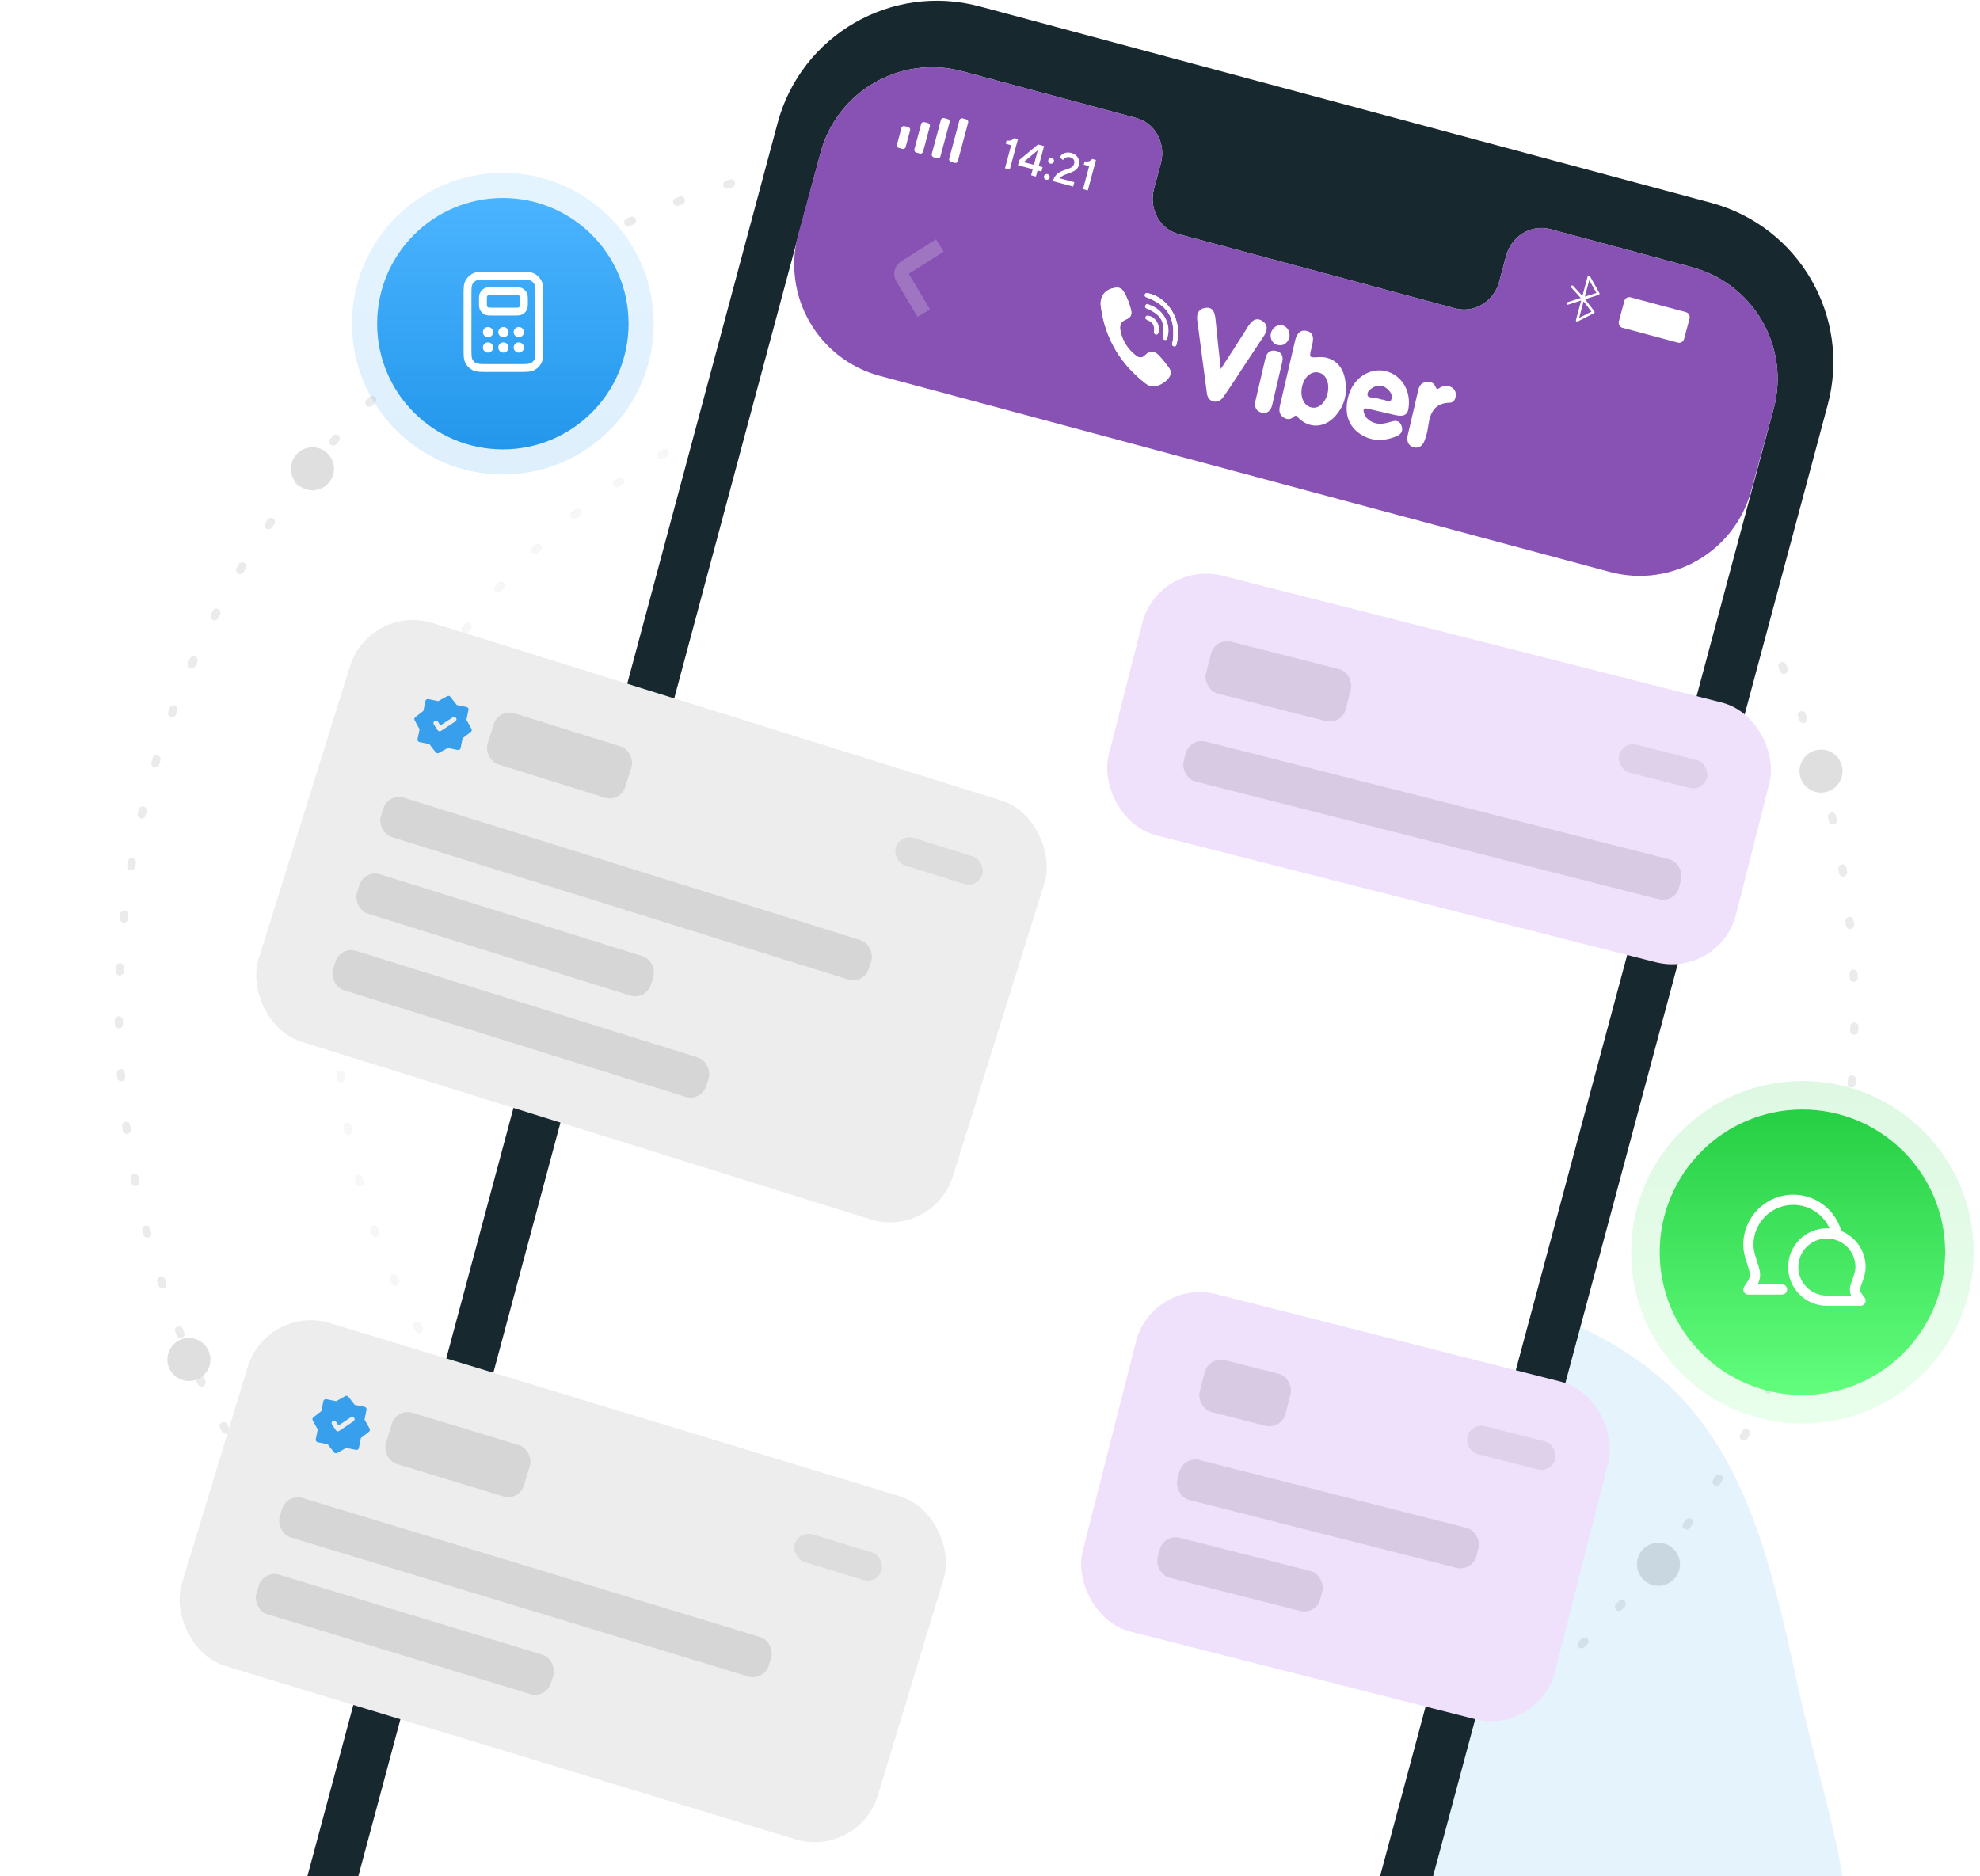 <svg width="630" height="597" viewBox="0 0 630 597" fill="none" xmlns="http://www.w3.org/2000/svg">
<circle opacity="0.6" cx="313.921" cy="322.243" r="276.136" transform="rotate(15 313.921 322.243)" stroke="#DEDEDE" stroke-width="2.59" stroke-linecap="round" stroke-dasharray="1.3 15.54"/>
<circle opacity="0.3" cx="313.261" cy="323.081" r="205.813" transform="rotate(15 313.261 323.081)" stroke="#E3E3E3" stroke-width="2.59" stroke-linecap="round" stroke-dasharray="1.3 15.54"/>
<circle opacity="0.1" cx="349.387" cy="311.875" r="176.04" transform="rotate(15 349.387 311.875)" stroke="#E2E2E2" stroke-width="2.59" stroke-linecap="round" stroke-dasharray="1.3 15.54"/>
<circle cx="554.236" cy="77.737" r="6.845" transform="rotate(15 554.236 77.737)" fill="#DFDFDF"/>
<circle cx="60.108" cy="432.625" r="6.845" transform="rotate(15 60.108 432.625)" fill="#DFDFDF"/>
<circle cx="99.418" cy="149.177" r="6.845" transform="rotate(15 99.418 149.177)" fill="#DFDFDF"/>
<circle cx="579.418" cy="245.384" r="6.845" transform="rotate(15 579.418 245.384)" fill="#DFDFDF"/>
<circle cx="527.694" cy="497.797" r="6.845" transform="rotate(15 527.694 497.797)" fill="#DFDFDF"/>
<circle cx="310.338" cy="560.412" r="6.845" transform="rotate(15 310.338 560.412)" fill="#DFDFDF"/>
<g opacity="0.12" filter="url(#filter0_f_2011_31074)">
<path d="M525.878 436.456C556.603 460.972 564.256 501.42 572.786 539.837C582.154 582.023 601.359 629.148 576.519 664.519C551.566 700.052 500.628 697.905 457.665 703.767C416.258 709.417 371.598 720.993 337.27 697.166C302.533 673.055 295.465 627.22 287.481 585.641C279.114 542.068 265.666 493.865 291.273 457.625C317.015 421.194 366.676 414.781 411.041 410.778C451.661 407.112 493.995 411.016 525.878 436.456Z" fill="#2397EB"/>
</g>
<path d="M360.757 749.433L128.036 686.927C100.046 679.411 83.445 650.631 90.954 622.638L247.422 39.141C254.933 11.133 283.73 -5.481 311.737 2.042L544.46 64.546C572.449 72.063 589.049 100.843 581.543 128.835L425.07 712.335C417.561 740.343 388.762 756.955 360.757 749.433" fill="#17282F"/>
<path d="M538.377 85.038L493.257 72.921C487.206 71.297 480.924 75.109 479.229 81.433L477.032 89.618C475.339 95.945 469.055 99.755 463.005 98.13L375.054 74.51C369.005 72.886 365.474 66.437 367.171 60.111L369.366 51.926C371.061 45.6 367.53 39.153 361.479 37.528L345.612 33.266L306.119 22.659C286.507 17.392 266.338 29.027 261.078 48.642L108.351 618.177C103.094 637.784 114.721 657.938 134.321 663.204L366.579 725.584C386.191 730.851 406.36 719.217 411.622 699.601L564.35 130.064C569.605 110.459 557.979 90.304 538.377 85.038" fill="white"/>
<path d="M538.377 85.038L493.257 72.921C487.206 71.297 480.924 75.109 479.229 81.433L477.032 89.618C475.339 95.945 469.055 99.755 463.005 98.13L375.054 74.51C369.005 72.886 365.474 66.437 367.171 60.111L369.366 51.926C371.061 45.6 367.53 39.153 361.479 37.528L345.612 33.266L306.119 22.659C286.507 17.392 266.338 29.027 261.078 48.642L253.965 74.586C248.708 94.193 260.335 114.347 279.935 119.613L512.194 181.993C531.805 187.26 551.974 175.626 557.236 156.01L564.35 130.064C569.605 110.459 557.979 90.304 538.377 85.038Z" fill="#8752B3"/>
<path d="M322.712 43.938L323.89 44.254L321.29 53.958L319.767 53.55L321.734 46.208L320.002 45.743L320.281 44.701C320.88 44.794 321.359 44.775 321.718 44.644C322.083 44.51 322.414 44.274 322.712 43.938ZM330.499 52.857L331.744 53.19L331.372 54.578L330.127 54.244L329.606 56.186L328.077 55.776L328.597 53.834L323.888 52.572L324.332 50.914L330.264 45.962L332.207 46.482L330.499 52.857ZM328.969 52.447L330.213 47.805L325.714 51.575L328.969 52.447ZM332.266 56.761C332.134 56.532 332.1 56.298 332.164 56.059C332.23 55.816 332.377 55.628 332.606 55.496C332.834 55.364 333.068 55.33 333.307 55.394C333.551 55.459 333.739 55.606 333.871 55.835C334.003 56.064 334.037 56.3 333.971 56.543C333.907 56.782 333.761 56.968 333.532 57.1C333.304 57.228 333.069 57.259 332.825 57.194C332.586 57.13 332.4 56.986 332.266 56.761ZM333.641 51.632C333.509 51.403 333.475 51.169 333.539 50.93C333.604 50.686 333.751 50.498 333.98 50.366C334.209 50.234 334.443 50.2 334.682 50.264C334.925 50.33 335.113 50.477 335.245 50.705C335.378 50.934 335.411 51.17 335.346 51.414C335.282 51.653 335.135 51.839 334.906 51.971C334.678 52.103 334.441 52.136 334.198 52.071C333.959 52.007 333.773 51.861 333.641 51.632ZM341.462 59.363L335.02 57.637C335.181 57.037 335.417 56.517 335.728 56.078C336.04 55.635 336.384 55.29 336.76 55.042C337.14 54.796 337.54 54.584 337.96 54.406C338.384 54.23 338.8 54.078 339.206 53.95C339.614 53.817 339.992 53.681 340.338 53.542C340.69 53.404 340.994 53.215 341.252 52.975C341.511 52.73 341.686 52.436 341.778 52.093C341.91 51.602 341.861 51.172 341.63 50.806C341.404 50.441 341.018 50.185 340.472 50.039C340.206 49.967 339.942 49.95 339.681 49.986C339.426 50.02 339.214 50.086 339.047 50.186C338.886 50.283 338.737 50.386 338.602 50.495C338.471 50.605 338.374 50.705 338.311 50.794L338.226 50.924L337.129 50.035C337.164 49.977 337.211 49.902 337.269 49.812C337.332 49.722 337.474 49.571 337.695 49.36C337.92 49.15 338.163 48.975 338.422 48.837C338.682 48.698 339.03 48.601 339.466 48.543C339.902 48.486 340.361 48.522 340.844 48.651C341.796 48.907 342.499 49.402 342.955 50.138C343.41 50.874 343.526 51.662 343.301 52.501C343.182 52.943 342.982 53.33 342.7 53.66C342.418 53.991 342.103 54.247 341.754 54.429C341.411 54.608 341.023 54.785 340.59 54.959C340.162 55.129 339.749 55.28 339.352 55.41C338.954 55.541 338.549 55.718 338.136 55.941C337.729 56.16 337.392 56.418 337.124 56.714L341.834 57.976L341.462 59.363ZM347.534 50.589L348.711 50.905L346.111 60.609L344.589 60.201L346.556 52.858L344.824 52.394L345.103 51.352C345.702 51.445 346.181 51.426 346.54 51.295C346.905 51.16 347.236 50.925 347.534 50.589Z" fill="white"/>
<rect x="287.032" y="39.924" width="2.866" height="7.164" rx="0.805" transform="rotate(15 287.032 39.924)" fill="white"/>
<rect x="293.313" y="38.64" width="2.866" height="10.03" rx="0.805" transform="rotate(15 293.313 38.64)" fill="white"/>
<rect x="299.588" y="37.355" width="2.866" height="12.896" rx="0.805" transform="rotate(15 299.588 37.355)" fill="white"/>
<rect x="305.497" y="37.455" width="2.866" height="14.329" rx="0.805" transform="rotate(15 305.497 37.455)" fill="white"/>
<rect x="517.253" y="94.195" width="21.493" height="10.03" rx="1.61" transform="rotate(15 517.253 94.195)" fill="white"/>
<path d="M501.828 101.929L501.44 101.825C501.399 101.978 501.452 102.141 501.575 102.241C501.698 102.341 501.869 102.359 502.01 102.288L501.828 101.929ZM505.537 88.088L505.888 87.891C505.808 87.749 505.649 87.669 505.487 87.689C505.324 87.709 505.191 87.826 505.148 87.984L505.537 88.088ZM508.548 93.459L508.67 93.843C508.785 93.806 508.878 93.72 508.922 93.607C508.967 93.495 508.958 93.368 508.899 93.263L508.548 93.459ZM506.979 99.315L507.161 99.674C507.268 99.62 507.345 99.521 507.371 99.404C507.398 99.288 507.371 99.165 507.299 99.07L506.979 99.315ZM500.541 90.963C500.391 90.799 500.137 90.787 499.973 90.937C499.808 91.087 499.797 91.341 499.946 91.505L500.541 90.963ZM498.695 96.174C498.483 96.242 498.366 96.468 498.434 96.68C498.501 96.891 498.728 97.008 498.939 96.941L498.695 96.174ZM505.186 88.285L508.197 93.656L508.899 93.263L505.888 87.891L505.186 88.285ZM502.217 102.033L504.071 95.113L503.294 94.904L501.44 101.825L502.217 102.033ZM504.071 95.113L505.926 88.192L505.148 87.984L503.294 94.904L504.071 95.113ZM508.426 93.076L503.561 94.625L503.805 95.392L508.67 93.843L508.426 93.076ZM506.797 98.956L501.646 101.57L502.01 102.288L507.161 99.674L506.797 98.956ZM503.363 95.253L506.659 99.56L507.299 99.07L504.002 94.764L503.363 95.253ZM503.98 94.737L500.541 90.963L499.946 91.505L503.385 95.279L503.98 94.737ZM503.561 94.625L498.695 96.174L498.939 96.941L503.805 95.392L503.561 94.625Z" fill="white"/>
<path d="M365.976 122.836C368.02 123.311 370.874 121.851 372.025 119.995C373.149 118.257 371.98 117.111 371.065 115.899C370.436 115.003 369.666 114.199 369.009 113.422C367.61 111.722 366.02 111.353 364.301 113.077C363.344 114.104 362.322 113.866 361.41 113.154C358.903 111.072 357.102 108.53 356.458 105.132C356.194 103.696 356.498 102.393 358.082 101.761C358.874 101.446 359.807 101.038 359.969 99.827C360.187 98.378 358.027 92.754 356.775 91.963C356.263 91.594 355.695 91.462 355.072 91.567C351.758 91.921 349.759 94.33 350.29 97.701C351.713 108.026 356.779 116.075 364.696 122.164C365.209 122.533 365.777 122.665 365.976 122.836ZM365.884 93.456C365.402 93.469 364.491 92.757 364.242 93.824C364.076 94.535 364.899 94.601 365.439 94.852C371.663 97.423 373.982 101.336 373.174 108.394C373.15 109.013 372.702 109.908 373.469 110.211C374.377 110.422 374.371 109.422 374.509 108.829C376.143 102.338 372.074 95.145 365.884 93.456V93.456ZM409.747 118.396L412.096 108.323C412.566 106.308 413.635 104.808 415.791 105.309C417.835 105.785 418.044 107.457 417.574 109.472L417.27 110.775C416.551 113.856 416.551 113.856 419.47 113.66C423.494 113.347 426.768 115.732 427.756 119.71C428.918 124.477 428.152 128.797 424.771 132.508C421.392 136.22 416.546 136.467 413.067 132.91C412.495 132.277 412.323 131.988 411.562 132.685C410.491 133.685 409.214 133.513 408.103 132.631C406.991 131.747 406.928 130.483 407.26 129.061L409.747 118.396V118.396ZM422.403 125.211C423.149 122.012 421.998 119.245 419.755 118.599C417.398 117.926 415.056 119.755 414.31 122.955C413.591 126.037 414.715 128.921 416.958 129.567C419.287 130.359 421.657 128.411 422.403 125.211ZM388.423 117.436C391.401 112.881 393.844 109.077 396.315 105.154C396.708 104.496 397.101 103.837 397.608 103.206C398.676 101.705 400.032 101.021 401.683 102.154C403.448 103.314 403.316 104.907 402.306 106.672C399.328 111.226 396.237 115.755 393.232 120.428C391.94 122.376 390.648 124.325 389.383 126.154C388.653 127.234 387.637 127.997 386.246 127.799C384.657 127.429 384.083 126.295 383.96 124.769C382.979 117.17 381.912 109.426 380.931 101.827C380.691 99.772 381.419 98.192 383.629 97.957C385.838 97.721 386.443 99.236 386.71 101.171C387.194 106.281 387.792 111.417 388.423 117.436V117.436ZM440.043 131.186L435.16 130.051C433.911 129.761 433.659 130.327 434.006 131.407C434.558 133.659 437.317 135.175 440.036 134.808C441.028 134.664 441.933 134.374 442.952 134.112C444.368 133.69 445.476 134.074 445.967 135.562C446.544 137.195 445.699 138.248 444.371 138.814C440.128 140.576 435.96 140.481 432.287 137.753C428.727 135.052 427.853 131.101 428.875 126.716C430.088 121.001 434.885 117.369 439.906 117.912C445.012 118.599 448.613 123.184 448.277 128.728C448.154 131.823 447.111 132.705 444.131 132.137L440.043 131.186V131.186ZM438.543 126.84C438.997 126.945 439.537 127.196 440.019 127.183C440.955 127.276 442.152 128.304 442.627 127.29C443.3 125.947 442.413 124.616 441.416 123.76C440.02 122.561 438.516 122.336 436.85 123.323C436.002 123.875 435.014 124.52 435.107 125.666C435.226 126.693 436.385 126.338 437.152 126.642C437.607 126.747 438.088 126.734 438.543 126.84V126.84Z" fill="white"/>
<path d="M365.976 122.836C365.663 122.637 365.209 122.532 364.696 122.164C356.665 116.049 351.712 108.027 350.29 97.701C349.787 94.211 351.644 91.895 355.072 91.567C355.695 91.462 356.263 91.594 356.775 91.963C358.027 92.754 360.187 98.379 359.969 99.827C359.834 100.92 358.901 101.328 358.081 101.762C356.498 102.393 356.221 103.578 356.458 105.132C357.102 108.53 358.762 111.165 361.41 113.155C362.321 113.866 363.343 114.104 364.301 113.077C366.02 111.353 367.582 111.841 369.009 113.422C369.779 114.226 370.436 115.003 371.065 115.899C371.979 117.111 373.176 118.138 372.025 119.995C370.874 121.852 368.02 123.311 365.976 122.836V122.836ZM449.624 131.166L451.282 124.055C451.586 122.752 452.261 121.909 453.535 121.581C454.922 121.279 456.144 121.688 456.69 122.939C457.122 124.164 457.572 123.769 458.278 123.308C459.239 122.782 460.345 122.664 461.453 123.047C462.647 123.574 463.276 124.47 463.199 125.827C463.121 127.183 462.419 128.144 461.341 128.143C456.409 128.246 454.954 131.405 454.413 135.776C454.167 137.344 453.808 138.885 453.249 140.254C452.608 141.979 451.336 142.806 449.66 142.293C448.1 141.804 447.58 140.434 447.853 138.749C448.408 136.38 449.016 133.773 449.624 131.166V131.166ZM401.03 120.867L402.605 114.112C403.048 112.216 404.119 111.216 406.049 111.665C407.866 112.087 408.384 113.457 407.97 115.235L404.792 128.863C404.35 130.76 403.165 131.734 401.348 131.311C399.559 130.769 399.041 129.399 399.482 127.505L401.03 120.867V120.867ZM365.884 93.457C372.074 95.145 376.143 102.338 374.509 108.829C374.371 109.422 374.377 110.423 373.469 110.211C372.56 110 373.008 109.105 373.174 108.394C373.982 101.336 371.662 97.424 365.439 94.852C364.899 94.602 364.076 94.535 364.242 93.824C364.604 92.784 365.402 93.469 365.884 93.457V93.457ZM410.276 107.4C409.635 109.125 408.564 110.126 406.718 109.822C404.987 109.544 403.956 107.805 404.371 106.028C404.786 104.25 406.621 103.053 408.183 103.541C409.717 104.147 410.491 105.452 410.276 107.4Z" fill="white"/>
<path d="M371.606 106.905C371.382 107.353 371.529 108.261 370.706 108.195C369.657 108.076 370.105 107.181 370.13 106.562C370.416 102.256 369.412 100.398 365.545 98.5C365.005 98.249 364.069 98.157 364.404 97.235C364.738 96.314 365.564 96.88 366.104 97.131C370.081 98.555 372.545 102.876 371.606 106.905Z" fill="white"/>
<path d="M368.706 105.482C368.595 105.956 368.457 106.548 367.748 106.508C367.294 106.403 367.15 105.994 367.147 105.494C367.448 103.69 366.76 102.531 365.112 101.898C364.686 101.674 364.146 101.423 364.539 100.765C364.763 100.317 365.217 100.423 365.671 100.528C367.629 100.859 369.176 103.467 368.706 105.482Z" fill="white"/>
<path opacity="0.2" d="M293.918 99.626L287.166 88.311C286.523 87.234 286.855 85.841 287.914 85.17L299.043 78.115" stroke="white" stroke-width="4.629" stroke-linejoin="round"/>
<rect x="368.578" y="178.034" width="205.944" height="85.263" rx="20.988" transform="rotate(14.252 368.578 178.034)" fill="#EFE0FB"/>
<rect opacity="0.1" x="386.618" y="202.918" width="45.911" height="17.053" rx="5.247" transform="rotate(14.252 386.618 202.918)" fill="black"/>
<rect opacity="0.07" x="516.298" y="235.858" width="28.858" height="9.182" rx="4.591" transform="rotate(14.252 516.298 235.858)" fill="black"/>
<rect opacity="0.1" x="378.545" y="234.702" width="162.656" height="13.117" rx="5.247" transform="rotate(14.252 378.545 234.702)" fill="black"/>
<rect x="366.588" y="406.655" width="155.098" height="110.795" rx="20.988" transform="rotate(14.252 366.588 406.655)" fill="#EFE0FB"/>
<rect opacity="0.1" x="384.628" y="431.539" width="28.167" height="17.053" rx="5.247" transform="rotate(14.252 384.628 431.539)" fill="black"/>
<rect opacity="0.07" x="468.036" y="452.726" width="28.858" height="9.182" rx="4.591" transform="rotate(14.252 468.036 452.726)" fill="black"/>
<rect opacity="0.1" x="376.554" y="463.323" width="98.191" height="13.117" rx="5.247" transform="rotate(14.252 376.554 463.323)" fill="black"/>
<rect opacity="0.1" x="370.269" y="488.068" width="53.406" height="13.117" rx="5.247" transform="rotate(14.252 370.269 488.068)" fill="black"/>
<rect x="117.607" y="192" width="231.481" height="139.638" rx="20.988" transform="rotate(17.335 117.607 192)" fill="#EDEDED"/>
<g opacity="0.9">
<path fill-rule="evenodd" clip-rule="evenodd" d="M143.311 221.739C143.077 221.437 142.657 221.35 142.322 221.535L139.442 223.126L136.278 222.472C135.859 222.385 135.448 222.655 135.362 223.074L134.712 226.215L132.133 228.233C131.835 228.467 131.749 228.882 131.93 229.215L133.498 232.091L132.848 235.231C132.762 235.651 133.032 236.061 133.451 236.148L136.615 236.802L138.628 239.404C138.862 239.707 139.282 239.794 139.617 239.608L142.496 238.018L145.634 238.666C146.054 238.753 146.464 238.483 146.551 238.064L147.2 234.926L149.802 232.913C150.104 232.679 150.191 232.259 150.006 231.924L148.415 229.045L149.064 225.907C149.151 225.487 148.881 225.077 148.461 224.99L145.323 224.341L143.311 221.739ZM145.128 228.494C145.363 228.852 145.264 229.333 144.906 229.569L140.322 232.582C140.15 232.696 139.94 232.736 139.738 232.694C139.537 232.652 139.36 232.532 139.247 232.36L138.042 230.527C137.806 230.169 137.906 229.687 138.264 229.452C138.622 229.217 139.103 229.316 139.338 229.674L140.118 230.86L144.054 228.272C144.412 228.037 144.893 228.136 145.128 228.494Z" fill="#2397EB"/>
</g>
<rect opacity="0.1" x="158.661" y="225.427" width="45.911" height="17.053" rx="5.247" transform="rotate(17.335 158.661 225.427)" fill="black"/>
<rect opacity="0.07" x="286.381" y="265.294" width="28.858" height="9.182" rx="4.591" transform="rotate(17.335 286.381 265.294)" fill="black"/>
<rect opacity="0.1" x="123.525" y="252.283" width="162.656" height="13.117" rx="5.247" transform="rotate(17.335 123.525 252.283)" fill="black"/>
<rect opacity="0.1" x="115.918" y="276.655" width="97.97" height="13.117" rx="5.247" transform="rotate(17.335 115.918 276.655)" fill="black"/>
<rect opacity="0.1" x="108.31" y="301.026" width="124.381" height="13.117" rx="5.247" transform="rotate(17.335 108.31 301.026)" fill="black"/>
<rect x="84.909" y="414.931" width="231.481" height="114.107" rx="20.988" transform="rotate(16.907 84.909 414.931)" fill="#EDEDED"/>
<g opacity="0.9">
<path fill-rule="evenodd" clip-rule="evenodd" d="M110.834 444.478C110.598 444.177 110.178 444.093 109.844 444.281L106.977 445.893L103.808 445.262C103.388 445.179 102.979 445.452 102.896 445.872L102.27 449.017L99.706 451.054C99.409 451.29 99.326 451.707 99.51 452.038L101.099 454.902L100.473 458.047C100.39 458.467 100.663 458.876 101.083 458.959L104.252 459.59L106.283 462.177C106.52 462.478 106.94 462.562 107.274 462.374L110.141 460.762L113.284 461.387C113.704 461.471 114.113 461.198 114.196 460.777L114.822 457.635L117.409 455.603C117.71 455.366 117.793 454.946 117.606 454.612L115.993 451.745L116.619 448.602C116.702 448.182 116.429 447.773 116.009 447.69L112.866 447.065L110.834 444.478ZM112.702 451.219C112.94 451.575 112.844 452.057 112.488 452.295L107.926 455.343C107.755 455.457 107.546 455.499 107.344 455.459C107.142 455.419 106.965 455.3 106.85 455.129L105.631 453.304C105.393 452.948 105.489 452.466 105.845 452.228C106.202 451.99 106.683 452.086 106.921 452.442L107.71 453.622L111.626 451.005C111.982 450.767 112.464 450.863 112.702 451.219Z" fill="#2397EB"/>
</g>
<rect opacity="0.1" x="126.212" y="448.05" width="45.911" height="17.053" rx="5.247" transform="rotate(16.907 126.212 448.05)" fill="black"/>
<rect opacity="0.07" x="254.226" y="486.962" width="28.858" height="9.182" rx="4.591" transform="rotate(16.907 254.226 486.962)" fill="black"/>
<rect opacity="0.1" x="91.278" y="475.169" width="162.656" height="13.117" rx="5.247" transform="rotate(16.907 91.278 475.169)" fill="black"/>
<rect opacity="0.1" x="83.852" y="499.596" width="97.97" height="13.117" rx="5.247" transform="rotate(16.907 83.852 499.596)" fill="black"/>
<g filter="url(#filter1_b_2011_31074)">
<circle cx="160" cy="103" r="48" fill="url(#paint0_linear_2011_31074)" fill-opacity="0.15"/>
</g>
<circle cx="160" cy="103" r="40" fill="url(#paint1_linear_2011_31074)"/>
<path fill-rule="evenodd" clip-rule="evenodd" d="M155.154 86.49L155.102 86.49C154.026 86.49 153.143 86.49 152.425 86.549C151.681 86.61 151.004 86.74 150.37 87.062C149.383 87.566 148.579 88.369 148.076 89.357C147.753 89.99 147.623 90.667 147.563 91.411C147.504 92.129 147.504 93.012 147.504 94.088V94.088V94.14L147.504 110.718L147.504 110.77C147.504 111.845 147.504 112.728 147.563 113.447C147.623 114.191 147.753 114.868 148.076 115.501C148.579 116.489 149.383 117.292 150.37 117.795C151.004 118.118 151.681 118.248 152.425 118.309C153.143 118.368 154.026 118.368 155.102 118.368H155.154L165.203 118.368H165.255H165.255H165.255H165.255H165.255H165.255H165.255H165.255C166.331 118.368 167.214 118.368 167.932 118.309C168.676 118.248 169.353 118.118 169.986 117.795C170.974 117.292 171.777 116.489 172.281 115.501C172.604 114.868 172.734 114.191 172.794 113.447C172.853 112.728 172.853 111.846 172.853 110.77V110.77V110.77V110.77V110.77V110.77V110.77V110.77V110.718L172.853 94.14V94.088V94.088V94.088V94.088V94.088V94.088V94.088V94.088C172.853 93.012 172.853 92.129 172.794 91.411C172.734 90.667 172.604 89.99 172.281 89.357C171.777 88.369 170.974 87.566 169.986 87.062C169.353 86.74 168.676 86.61 167.932 86.549C167.214 86.49 166.331 86.49 165.255 86.49H165.255H165.203L155.154 86.49ZM151.505 89.29C151.728 89.177 152.039 89.089 152.629 89.04C153.233 88.991 154.013 88.99 155.154 88.99L165.203 88.99C166.344 88.99 167.124 88.991 167.728 89.04C168.318 89.089 168.629 89.177 168.851 89.29C169.369 89.553 169.79 89.974 170.053 90.492C170.167 90.714 170.254 91.025 170.303 91.615C170.352 92.219 170.353 92.999 170.353 94.14L170.353 110.718C170.353 111.858 170.352 112.639 170.303 113.243C170.254 113.833 170.167 114.144 170.053 114.366C169.79 114.883 169.369 115.304 168.851 115.568C168.629 115.681 168.318 115.769 167.728 115.817C167.124 115.867 166.344 115.868 165.203 115.868L155.154 115.868C154.013 115.868 153.233 115.867 152.629 115.817C152.039 115.769 151.728 115.681 151.505 115.568C150.988 115.304 150.567 114.883 150.304 114.366C150.19 114.144 150.102 113.833 150.054 113.243C150.005 112.639 150.004 111.858 150.004 110.718L150.004 94.14C150.004 92.999 150.005 92.219 150.054 91.615C150.102 91.025 150.19 90.714 150.304 90.492C150.567 89.974 150.988 89.553 151.505 89.29ZM156.851 91.386L156.805 91.386H156.805C156.284 91.386 155.82 91.386 155.435 91.418C155.024 91.451 154.595 91.527 154.175 91.74C153.564 92.052 153.066 92.549 152.755 93.161C152.541 93.58 152.466 94.01 152.432 94.421C152.401 94.806 152.401 95.269 152.401 95.79L152.401 95.836V95.965L152.401 96.01C152.401 96.531 152.401 96.995 152.432 97.38C152.466 97.791 152.541 98.22 152.755 98.64C153.066 99.251 153.564 99.749 154.175 100.06C154.595 100.274 155.024 100.35 155.435 100.383C155.82 100.415 156.284 100.414 156.805 100.414L156.851 100.414L163.507 100.414L163.553 100.414H163.553C164.074 100.414 164.538 100.415 164.923 100.383C165.333 100.35 165.763 100.274 166.183 100.06C166.794 99.749 167.291 99.251 167.603 98.64C167.817 98.22 167.892 97.791 167.926 97.38C167.957 96.995 167.957 96.531 167.957 96.01V96.01L167.957 95.965V95.836L167.957 95.79C167.957 95.269 167.957 94.806 167.926 94.421C167.892 94.01 167.817 93.58 167.603 93.161C167.291 92.549 166.794 92.052 166.183 91.74C165.763 91.527 165.333 91.451 164.923 91.418C164.538 91.386 164.074 91.386 163.553 91.386L163.507 91.386L156.851 91.386ZM155.31 93.968L155.31 93.968C155.319 93.963 155.384 93.93 155.639 93.909C155.91 93.887 156.27 93.886 156.851 93.886L163.507 93.886C164.088 93.886 164.448 93.887 164.719 93.909C164.974 93.93 165.039 93.963 165.048 93.968L165.048 93.968C165.189 94.04 165.304 94.154 165.376 94.296L165.376 94.296C165.38 94.305 165.413 94.37 165.434 94.624C165.456 94.895 165.457 95.255 165.457 95.836V95.965C165.457 96.545 165.456 96.906 165.434 97.176C165.413 97.431 165.38 97.496 165.376 97.505L165.376 97.505C165.304 97.646 165.189 97.761 165.048 97.833L165.048 97.833C165.039 97.837 164.974 97.871 164.719 97.891C164.448 97.913 164.088 97.915 163.507 97.915L156.851 97.915C156.27 97.915 155.91 97.913 155.639 97.891C155.384 97.871 155.319 97.837 155.31 97.833L155.31 97.833C155.169 97.761 155.054 97.646 154.982 97.505L154.982 97.505C154.978 97.496 154.945 97.431 154.924 97.176C154.902 96.906 154.901 96.545 154.901 95.965V95.836C154.901 95.255 154.902 94.895 154.924 94.624C154.945 94.37 154.978 94.305 154.982 94.296L154.982 94.296C155.054 94.154 155.169 94.04 155.31 93.968ZM156.915 105.693C156.915 106.594 156.184 107.325 155.283 107.325C154.381 107.325 153.651 106.594 153.651 105.693C153.651 104.792 154.381 104.061 155.283 104.061C156.184 104.061 156.915 104.792 156.915 105.693ZM155.283 112.221C156.184 112.221 156.915 111.491 156.915 110.589C156.915 109.688 156.184 108.957 155.283 108.957C154.381 108.957 153.651 109.688 153.651 110.589C153.651 111.491 154.381 112.221 155.283 112.221ZM161.81 105.693C161.81 106.594 161.08 107.325 160.178 107.325C159.277 107.325 158.546 106.594 158.546 105.693C158.546 104.792 159.277 104.061 160.178 104.061C161.08 104.061 161.81 104.792 161.81 105.693ZM160.178 112.221C161.08 112.221 161.81 111.491 161.81 110.589C161.81 109.688 161.08 108.957 160.178 108.957C159.277 108.957 158.546 109.688 158.546 110.589C158.546 111.491 159.277 112.221 160.178 112.221ZM166.707 105.693C166.707 106.594 165.976 107.325 165.075 107.325C164.174 107.325 163.443 106.594 163.443 105.693C163.443 104.792 164.174 104.061 165.075 104.061C165.976 104.061 166.707 104.792 166.707 105.693ZM165.075 112.221C165.976 112.221 166.707 111.491 166.707 110.589C166.707 109.688 165.976 108.957 165.075 108.957C164.174 108.957 163.443 109.688 163.443 110.589C163.443 111.491 164.174 112.221 165.075 112.221Z" fill="white"/>
<circle cx="573.5" cy="398.5" r="54.5" fill="url(#paint2_linear_2011_31074)" fill-opacity="0.15"/>
<circle cx="573.501" cy="398.5" r="45.417" fill="url(#paint3_linear_2011_31074)"/>
<path fill-rule="evenodd" clip-rule="evenodd" d="M557.928 396.067C557.928 389.08 563.592 383.416 570.58 383.416C575.727 383.416 580.159 386.491 582.135 390.906C581.854 390.887 581.57 390.877 581.285 390.877C574.477 390.877 568.958 396.396 568.958 403.204C568.958 410.012 574.477 415.532 581.285 415.532H591.99C592.886 415.532 593.612 414.805 593.612 413.91C593.612 413.538 593.488 413.196 593.278 412.923C592.834 412.331 592.531 411.927 592.313 411.608C592.092 411.285 592.021 411.139 591.995 411.071C591.877 410.76 591.86 410.677 591.853 410.635C591.847 410.592 591.838 410.509 591.858 410.176C591.858 410.177 591.858 410.177 591.858 410.176C591.859 410.167 591.867 410.105 591.902 409.963C591.94 409.808 592 409.601 592.089 409.323C592.269 408.761 592.537 408.003 592.911 406.946C593.304 405.838 593.612 404.547 593.612 403.204C593.612 398.022 590.415 393.587 585.886 391.764C584.009 385.077 577.869 380.172 570.58 380.172C561.801 380.172 554.684 387.288 554.684 396.067C554.684 397.786 555.043 399.46 555.509 400.915C555.934 402.245 556.244 403.214 556.455 403.933C556.677 404.69 556.746 405.032 556.757 405.168C556.8 405.697 556.796 405.902 556.773 406.061C556.751 406.221 556.698 406.419 556.512 406.916C556.366 407.305 556.016 407.851 554.968 409.423C554.789 409.684 554.684 410 554.684 410.341C554.684 411.237 555.41 411.963 556.306 411.963H567.011C567.907 411.963 568.633 411.237 568.633 410.341C568.633 409.445 567.907 408.719 567.011 408.719H559.247C559.369 408.487 559.47 408.267 559.55 408.055C559.748 407.526 559.911 407.047 559.986 406.512C560.061 405.977 560.036 405.471 559.991 404.908C559.949 404.392 559.781 403.747 559.568 403.02C559.344 402.258 559.022 401.252 558.606 399.95L558.599 399.927C558.2 398.679 557.928 397.35 557.928 396.067ZM590.368 403.204C590.368 398.188 586.302 394.121 581.285 394.121C576.268 394.121 572.202 398.188 572.202 403.204C572.202 408.221 576.268 412.288 581.285 412.288H588.988C588.979 412.265 588.97 412.243 588.962 412.221C588.831 411.878 588.708 411.526 588.647 411.125C588.585 410.723 588.598 410.351 588.62 409.985C588.649 409.486 588.816 408.907 589 408.332C589.197 407.719 589.481 406.915 589.843 405.892L589.843 405.892L589.853 405.864C590.167 404.978 590.368 404.065 590.368 403.204Z" fill="white"/>
<defs>
<filter id="filter0_f_2011_31074" x="150.172" y="283.377" width="564.784" height="554.44" filterUnits="userSpaceOnUse" color-interpolation-filters="sRGB">
<feFlood flood-opacity="0" result="BackgroundImageFix"/>
<feBlend mode="normal" in="SourceGraphic" in2="BackgroundImageFix" result="shape"/>
<feGaussianBlur stdDeviation="63.111" result="effect1_foregroundBlur_2011_31074"/>
</filter>
<filter id="filter1_b_2011_31074" x="108.571" y="51.571" width="102.857" height="102.857" filterUnits="userSpaceOnUse" color-interpolation-filters="sRGB">
<feFlood flood-opacity="0" result="BackgroundImageFix"/>
<feGaussianBlur in="BackgroundImage" stdDeviation="1.714"/>
<feComposite in2="SourceAlpha" operator="in" result="effect1_backgroundBlur_2011_31074"/>
<feBlend mode="normal" in="SourceGraphic" in2="effect1_backgroundBlur_2011_31074" result="shape"/>
</filter>
<linearGradient id="paint0_linear_2011_31074" x1="160" y1="55" x2="160" y2="151" gradientUnits="userSpaceOnUse">
<stop stop-color="#4BB4FF"/>
<stop offset="1" stop-color="#2397EB"/>
</linearGradient>
<linearGradient id="paint1_linear_2011_31074" x1="160" y1="63" x2="160" y2="143" gradientUnits="userSpaceOnUse">
<stop stop-color="#4BB4FF"/>
<stop offset="1" stop-color="#2397EB"/>
</linearGradient>
<linearGradient id="paint2_linear_2011_31074" x1="573.5" y1="344" x2="573.5" y2="453" gradientUnits="userSpaceOnUse">
<stop stop-color="#26CF44"/>
<stop offset="1" stop-color="#62FD7D"/>
</linearGradient>
<linearGradient id="paint3_linear_2011_31074" x1="573.501" y1="353.083" x2="573.501" y2="443.917" gradientUnits="userSpaceOnUse">
<stop stop-color="#26CF44"/>
<stop offset="1" stop-color="#62FD7D"/>
</linearGradient>
</defs>
</svg>
